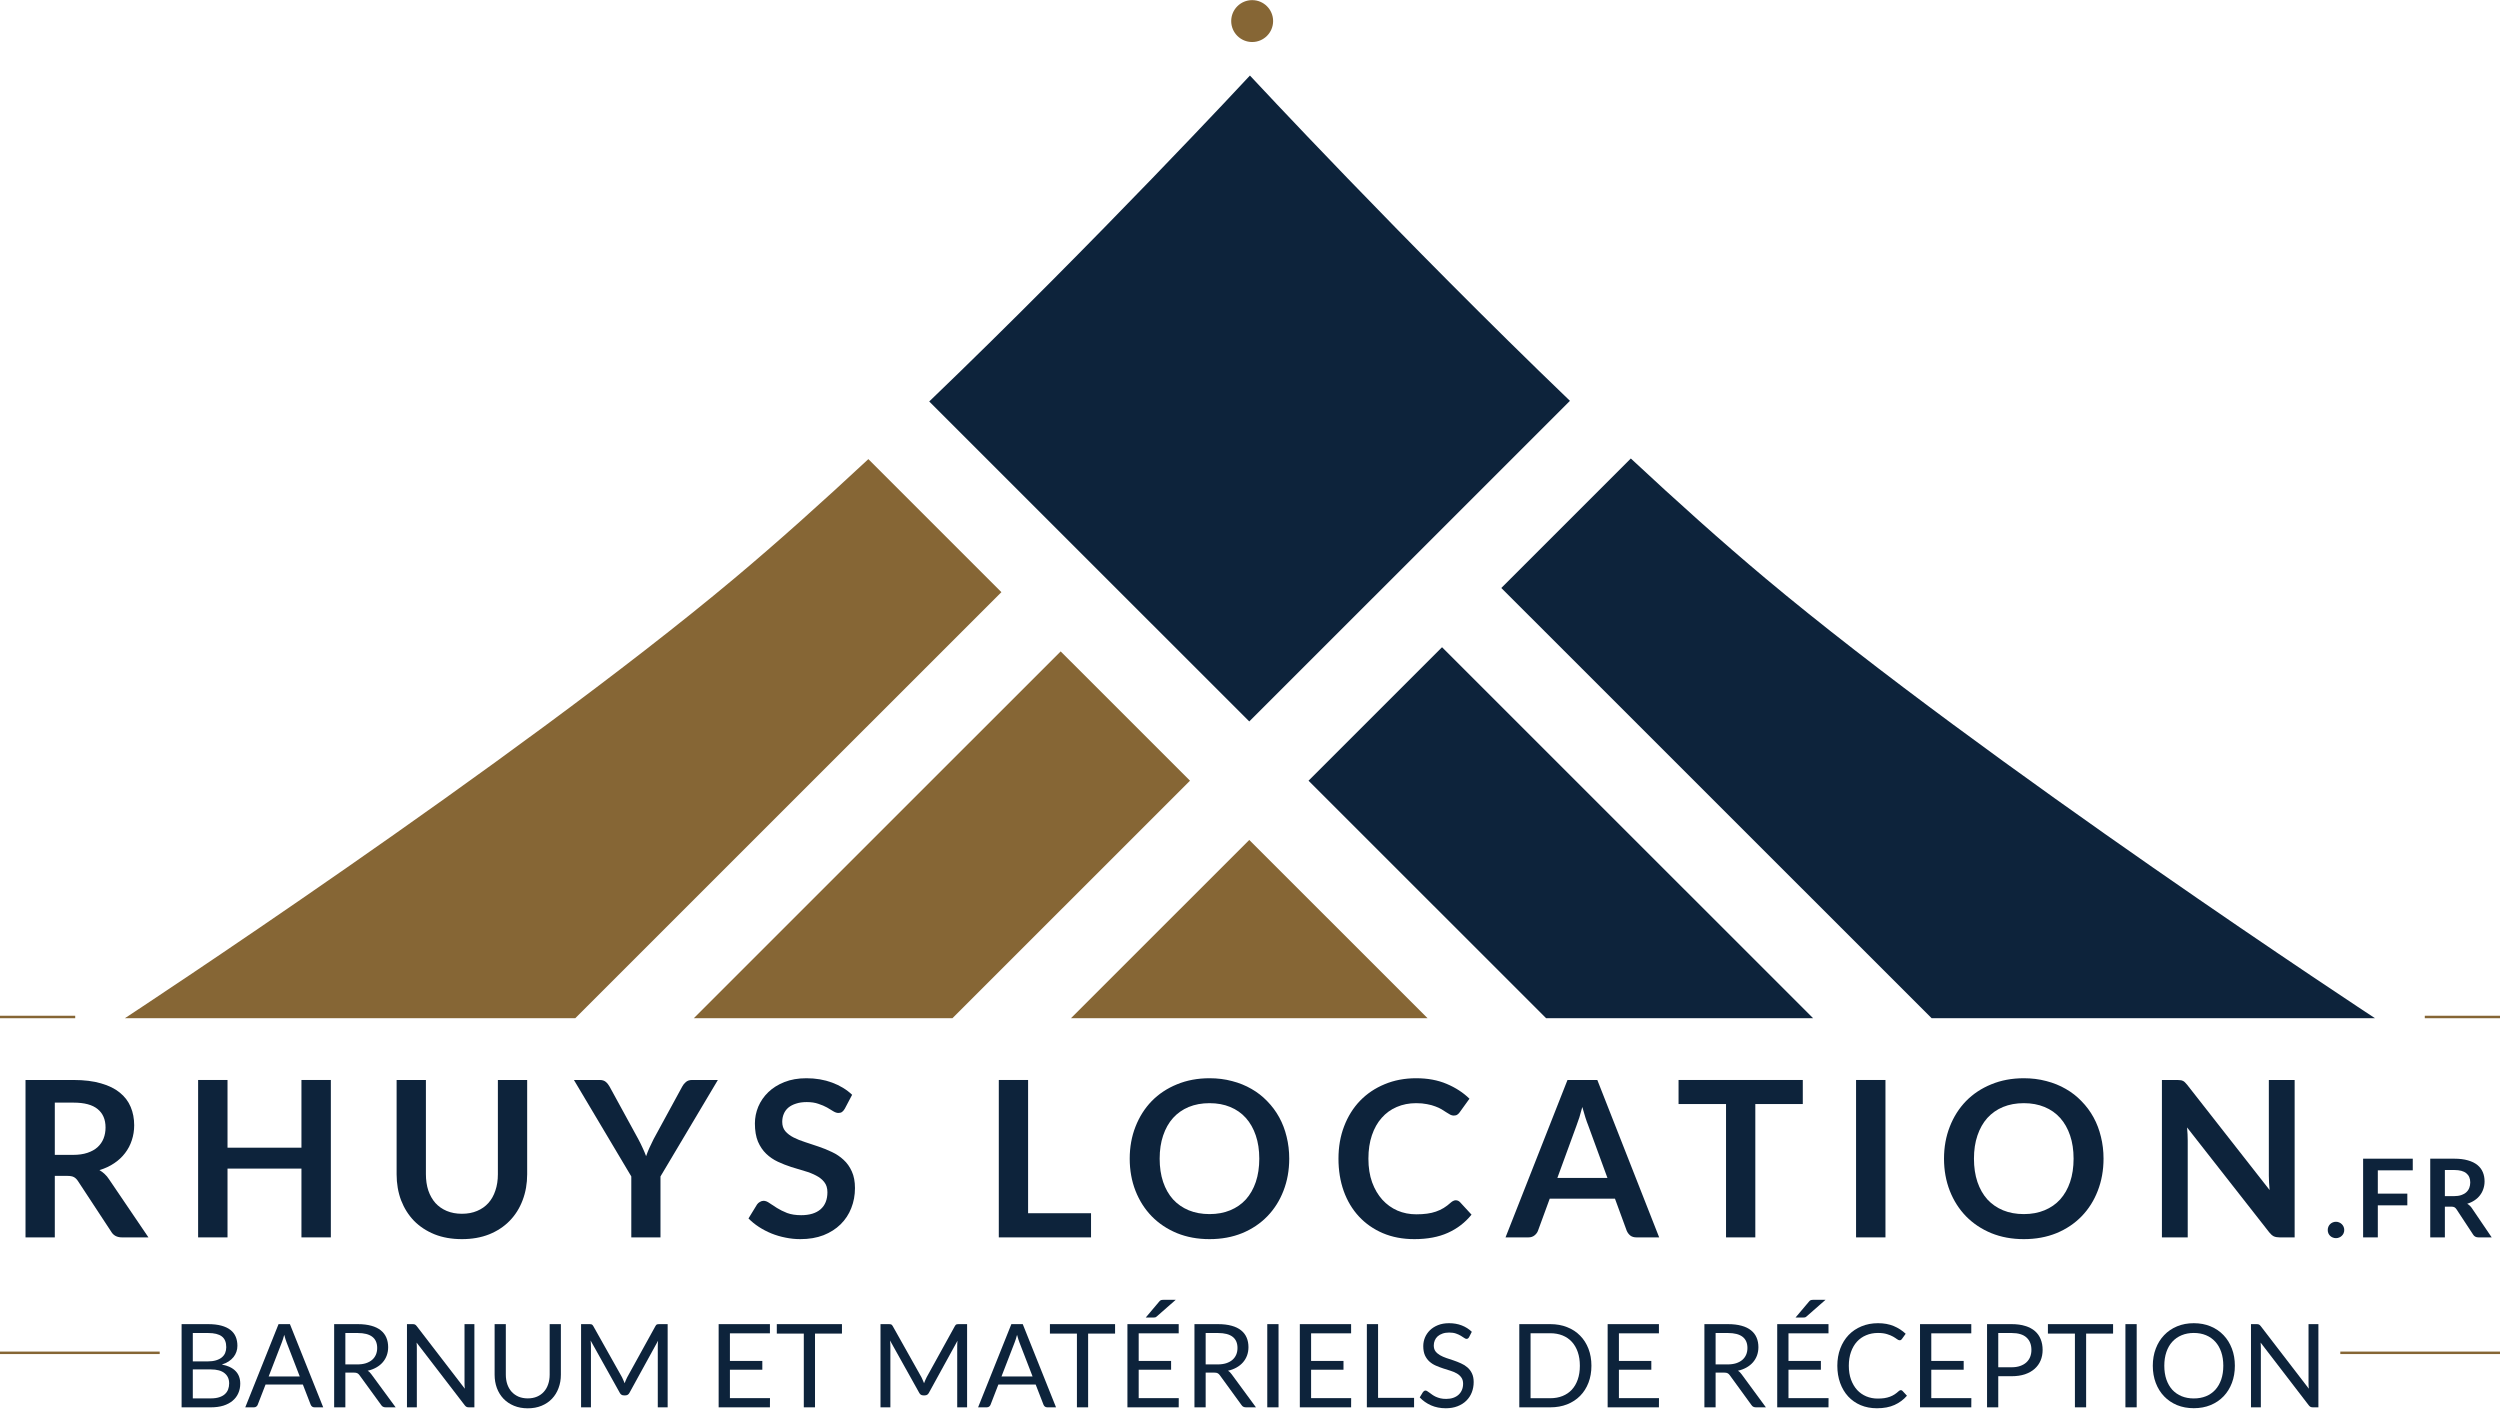 <svg width="4030" height="2271" viewBox="0 0 4030 2271" fill="none" xmlns="http://www.w3.org/2000/svg">
<path d="M1614.27 954.559L927.3 1641.38H201.257C201.257 1641.38 829.836 1228.95 1183.97 932.226C1252.75 874.597 1326.13 808.759 1399.78 740.112L1614.27 954.559Z" fill="#866635"/>
<path d="M1918.27 1258.48L1535.31 1641.38H1118.37L1709.81 1050.08L1918.27 1258.48Z" fill="#866635"/>
<path d="M2301.26 1641.38H1726.39L2013.81 1354L2301.26 1641.38Z" fill="#866635"/>
<path d="M2628.89 739.083C2702.9 808.104 2776.69 874.308 2845.82 932.226C3199.95 1228.95 3828.52 1641.38 3828.52 1641.38H3113.83L2420.1 947.818L2628.89 739.083Z" fill="#0D233B"/>
<path d="M2922.75 1641.38H2492.34L2109.35 1258.48L2324.56 1043.33L2922.75 1641.38Z" fill="#0D233B"/>
<path d="M2014.89 121.769C2015.83 122.775 2261.41 387.347 2530.75 646.166L2013.81 1162.96L1497.91 647.194C1768.19 387.549 2014.89 121.769 2014.89 121.769Z" fill="#0D233B"/>
<ellipse cx="2018.48" cy="33.969" rx="33.777" ry="33.769" fill="#866635"/>
<line x1="3908.76" y1="1639.38" x2="4030" y2="1639.38" stroke="#866635" stroke-width="4"/>
<line y1="1639.38" x2="121.239" y2="1639.38" stroke="#866635" stroke-width="4"/>
<path d="M117.834 1861.66C126.727 1861.66 134.45 1860.55 141.003 1858.33C147.673 1856.1 153.114 1853.06 157.327 1849.2C161.656 1845.22 164.874 1840.54 166.981 1835.16C169.087 1829.78 170.14 1823.87 170.14 1817.44C170.14 1804.57 165.869 1794.69 157.327 1787.78C148.902 1780.88 135.972 1777.43 118.536 1777.43H88.347V1861.66H117.834ZM239.296 1994.67H196.644C188.57 1994.67 182.719 1991.52 179.092 1985.2L125.733 1903.95C123.744 1900.91 121.52 1898.75 119.063 1897.46C116.723 1896.17 113.212 1895.53 108.532 1895.53H88.347V1994.67H41.131V1740.93H118.536C135.738 1740.93 150.481 1742.74 162.768 1746.37C175.172 1749.88 185.293 1754.85 193.133 1761.29C201.091 1767.72 206.941 1775.44 210.686 1784.45C214.43 1793.34 216.302 1803.17 216.302 1813.93C216.302 1822.47 215.015 1830.54 212.441 1838.15C209.984 1845.75 206.356 1852.65 201.559 1858.85C196.878 1865.05 191.027 1870.49 184.006 1875.17C177.102 1879.85 169.204 1883.54 160.311 1886.23C163.353 1887.98 166.162 1890.09 168.736 1892.55C171.31 1894.88 173.65 1897.69 175.757 1900.97L239.296 1994.67Z" fill="#0D233B"/>
<path d="M533.324 1740.93V1994.67H485.933V1883.77H366.753V1994.67H319.362V1740.93H366.753V1850.08H485.933V1740.93H533.324Z" fill="#0D233B"/>
<path d="M744.656 1956.6C753.783 1956.6 761.916 1955.07 769.053 1952.03C776.308 1948.99 782.393 1944.72 787.308 1939.22C792.222 1933.72 795.967 1927.06 798.541 1919.22C801.233 1911.38 802.578 1902.61 802.578 1892.9V1740.93H849.794V1892.9C849.794 1907.99 847.337 1921.97 842.422 1934.84C837.624 1947.59 830.662 1958.64 821.535 1968C812.525 1977.24 801.525 1984.5 788.536 1989.76C775.548 1994.91 760.921 1997.48 744.656 1997.48C728.274 1997.48 713.588 1994.91 700.6 1989.76C687.611 1984.5 676.553 1977.24 667.426 1968C658.416 1958.64 651.453 1947.59 646.539 1934.84C641.741 1921.97 639.342 1907.99 639.342 1892.9V1740.93H686.558V1892.72C686.558 1902.43 687.845 1911.2 690.419 1919.04C693.111 1926.88 696.914 1933.61 701.828 1939.22C706.86 1944.72 712.945 1948.99 720.083 1952.03C727.338 1955.07 735.529 1956.6 744.656 1956.6Z" fill="#0D233B"/>
<path d="M1064.7 1896.41V1994.67H1017.66V1896.41L925.159 1740.93H966.758C970.853 1740.93 974.071 1741.93 976.412 1743.91C978.869 1745.9 980.917 1748.42 982.555 1751.46L1028.89 1836.22C1031.58 1841.25 1033.92 1845.98 1035.91 1850.43C1038.02 1854.88 1039.89 1859.32 1041.53 1863.77C1043.05 1859.32 1044.81 1854.88 1046.8 1850.43C1048.79 1845.98 1051.07 1841.25 1053.64 1836.22L1099.8 1751.46C1101.09 1748.89 1103.02 1746.49 1105.6 1744.27C1108.17 1742.04 1111.45 1740.93 1115.43 1740.93H1157.2L1064.7 1896.41Z" fill="#0D233B"/>
<path d="M1361.88 1787.08C1360.48 1789.54 1358.96 1791.35 1357.32 1792.52C1355.8 1793.57 1353.87 1794.1 1351.53 1794.1C1349.07 1794.1 1346.38 1793.22 1343.45 1791.47C1340.65 1789.6 1337.25 1787.55 1333.27 1785.33C1329.3 1783.1 1324.61 1781.12 1319.23 1779.36C1313.97 1777.49 1307.71 1776.55 1300.45 1776.55C1293.9 1776.55 1288.16 1777.37 1283.25 1779.01C1278.34 1780.53 1274.18 1782.7 1270.79 1785.5C1267.51 1788.31 1265.05 1791.7 1263.42 1795.68C1261.78 1799.54 1260.96 1803.81 1260.96 1808.49C1260.96 1814.46 1262.6 1819.43 1265.87 1823.41C1269.27 1827.38 1273.71 1830.78 1279.21 1833.58C1284.71 1836.39 1290.97 1838.91 1297.99 1841.13C1305.01 1843.35 1312.21 1845.75 1319.58 1848.32C1326.95 1850.78 1334.15 1853.71 1341.17 1857.1C1348.19 1860.37 1354.45 1864.59 1359.95 1869.73C1365.45 1874.76 1369.84 1880.96 1373.12 1888.33C1376.51 1895.7 1378.21 1904.65 1378.21 1915.18C1378.21 1926.65 1376.22 1937.41 1372.24 1947.47C1368.38 1957.41 1362.64 1966.13 1355.04 1973.62C1347.55 1980.99 1338.36 1986.84 1327.48 1991.16C1316.6 1995.38 1304.14 1997.48 1290.1 1997.48C1282.02 1997.48 1274.06 1996.66 1266.22 1995.03C1258.38 1993.5 1250.84 1991.28 1243.58 1988.36C1236.44 1985.43 1229.72 1981.92 1223.4 1977.83C1217.08 1973.73 1211.46 1969.17 1206.55 1964.14L1220.41 1941.5C1221.58 1939.87 1223.1 1938.52 1224.98 1937.47C1226.85 1936.3 1228.84 1935.71 1230.94 1935.71C1233.87 1935.71 1237.03 1936.94 1240.42 1939.4C1243.82 1941.74 1247.85 1944.37 1252.53 1947.29C1257.21 1950.22 1262.66 1952.91 1268.86 1955.37C1275.18 1957.71 1282.72 1958.88 1291.5 1958.88C1304.96 1958.88 1315.37 1955.72 1322.74 1949.4C1330.11 1942.97 1333.8 1933.78 1333.8 1921.85C1333.8 1915.18 1332.1 1909.74 1328.71 1905.53C1325.43 1901.32 1321.05 1897.81 1315.55 1895C1310.05 1892.08 1303.79 1889.62 1296.77 1887.63C1289.74 1885.64 1282.61 1883.48 1275.35 1881.14C1268.1 1878.8 1260.96 1875.99 1253.94 1872.72C1246.92 1869.44 1240.66 1865.17 1235.16 1859.91C1229.66 1854.64 1225.21 1848.09 1221.82 1840.25C1218.54 1832.3 1216.9 1822.53 1216.9 1810.95C1216.9 1801.71 1218.72 1792.7 1222.34 1783.92C1226.09 1775.15 1231.47 1767.37 1238.49 1760.58C1245.51 1753.8 1254.17 1748.36 1264.47 1744.27C1274.77 1740.17 1286.58 1738.12 1299.92 1738.12C1314.9 1738.12 1328.71 1740.46 1341.35 1745.14C1353.99 1749.82 1364.75 1756.37 1373.64 1764.8L1361.88 1787.08Z" fill="#0D233B"/>
<path d="M1758.74 1955.72V1994.67H1610.07V1740.93H1657.29V1955.72H1758.74Z" fill="#0D233B"/>
<path d="M2078.24 1867.8C2078.24 1886.4 2075.14 1903.66 2068.94 1919.57C2062.85 1935.36 2054.19 1949.05 2042.96 1960.63C2031.73 1972.21 2018.21 1981.28 2002.41 1987.83C1986.62 1994.26 1969.06 1997.48 1949.76 1997.48C1930.57 1997.48 1913.07 1994.26 1897.27 1987.83C1881.48 1981.28 1867.9 1972.21 1856.55 1960.63C1845.32 1949.05 1836.6 1935.36 1830.4 1919.57C1824.2 1903.66 1821.1 1886.4 1821.1 1867.8C1821.1 1849.2 1824.2 1832 1830.4 1816.21C1836.6 1800.3 1845.32 1786.56 1856.55 1774.97C1867.9 1763.39 1881.48 1754.38 1897.27 1747.95C1913.07 1741.4 1930.57 1738.12 1949.76 1738.12C1962.63 1738.12 1974.74 1739.64 1986.09 1742.69C1997.44 1745.61 2007.85 1749.82 2017.33 1755.32C2026.81 1760.7 2035.29 1767.31 2042.78 1775.15C2050.39 1782.87 2056.82 1791.53 2062.09 1801.12C2067.36 1810.71 2071.33 1821.13 2074.03 1832.36C2076.83 1843.59 2078.24 1855.4 2078.24 1867.8ZM2029.97 1867.8C2029.97 1853.88 2028.1 1841.42 2024.35 1830.43C2020.61 1819.31 2015.28 1809.89 2008.38 1802.17C2001.48 1794.45 1993.05 1788.54 1983.11 1784.45C1973.28 1780.36 1962.16 1778.31 1949.76 1778.31C1937.35 1778.31 1926.18 1780.36 1916.23 1784.45C1906.4 1788.54 1897.98 1794.45 1890.96 1802.17C1884.05 1809.89 1878.73 1819.31 1874.98 1830.43C1871.24 1841.42 1869.37 1853.88 1869.37 1867.8C1869.37 1881.72 1871.24 1894.24 1874.98 1905.36C1878.73 1916.35 1884.05 1925.71 1890.96 1933.43C1897.98 1941.04 1906.4 1946.89 1916.23 1950.98C1926.18 1955.07 1937.35 1957.12 1949.76 1957.12C1962.16 1957.12 1973.28 1955.07 1983.11 1950.98C1993.05 1946.89 2001.48 1941.04 2008.38 1933.43C2015.28 1925.71 2020.61 1916.35 2024.35 1905.36C2028.1 1894.24 2029.97 1881.72 2029.97 1867.8Z" fill="#0D233B"/>
<path d="M2346.65 1934.84C2349.23 1934.84 2351.51 1935.83 2353.5 1937.82L2372.1 1958C2361.81 1970.75 2349.11 1980.52 2334.02 1987.3C2319.04 1994.09 2301.02 1997.48 2279.96 1997.48C2261.12 1997.48 2244.15 1994.26 2229.05 1987.83C2214.08 1981.4 2201.26 1972.45 2190.61 1960.98C2179.97 1949.52 2171.77 1935.83 2166.04 1919.92C2160.42 1904.01 2157.62 1886.64 2157.62 1867.8C2157.62 1848.73 2160.66 1831.3 2166.74 1815.51C2172.83 1799.6 2181.37 1785.91 2192.37 1774.45C2203.49 1762.98 2216.71 1754.09 2232.04 1747.77C2247.37 1741.34 2264.33 1738.12 2282.94 1738.12C2301.43 1738.12 2317.81 1741.17 2332.09 1747.25C2346.48 1753.33 2358.71 1761.29 2368.77 1771.11L2352.97 1793.05C2352.04 1794.45 2350.81 1795.68 2349.29 1796.73C2347.88 1797.79 2345.89 1798.31 2343.32 1798.31C2341.56 1798.31 2339.75 1797.84 2337.88 1796.91C2336.01 1795.86 2333.96 1794.63 2331.73 1793.22C2329.51 1791.7 2326.94 1790.07 2324.01 1788.31C2321.09 1786.56 2317.69 1784.98 2313.83 1783.57C2309.97 1782.05 2305.46 1780.82 2300.32 1779.89C2295.28 1778.83 2289.43 1778.31 2282.76 1778.31C2271.41 1778.31 2261 1780.36 2251.52 1784.45C2242.16 1788.43 2234.09 1794.28 2227.3 1802C2220.51 1809.6 2215.25 1818.96 2211.5 1830.07C2207.76 1841.07 2205.88 1853.65 2205.88 1867.8C2205.88 1882.07 2207.87 1894.77 2211.85 1905.88C2215.95 1917 2221.45 1926.35 2228.35 1933.96C2235.26 1941.56 2243.39 1947.41 2252.75 1951.51C2262.11 1955.48 2272.17 1957.47 2282.94 1957.47C2289.37 1957.47 2295.17 1957.12 2300.32 1956.42C2305.58 1955.72 2310.38 1954.61 2314.71 1953.09C2319.16 1951.56 2323.31 1949.63 2327.17 1947.29C2331.15 1944.84 2335.07 1941.85 2338.93 1938.35C2340.1 1937.29 2341.33 1936.47 2342.62 1935.89C2343.9 1935.19 2345.25 1934.84 2346.65 1934.84Z" fill="#0D233B"/>
<path d="M2591.2 1898.86L2560.31 1814.46C2558.79 1810.71 2557.21 1806.27 2555.57 1801.12C2553.93 1795.97 2552.3 1790.42 2550.66 1784.45C2549.14 1790.42 2547.56 1796.03 2545.92 1801.3C2544.28 1806.44 2542.7 1810.95 2541.18 1814.81L2510.46 1898.86H2591.2ZM2674.58 1994.67H2638.07C2633.97 1994.67 2630.64 1993.68 2628.06 1991.69C2625.49 1989.59 2623.56 1987.01 2622.27 1983.97L2603.31 1932.2H2498.18L2479.22 1983.97C2478.28 1986.66 2476.47 1989.12 2473.78 1991.34C2471.09 1993.56 2467.75 1994.67 2463.77 1994.67H2426.91L2526.79 1740.93H2574.88L2674.58 1994.67Z" fill="#0D233B"/>
<path d="M2906.1 1779.71H2829.57V1994.67H2782.36V1779.71H2705.83V1740.93H2906.1V1779.71Z" fill="#0D233B"/>
<path d="M3039.36 1994.67H2991.97V1740.93H3039.36V1994.67Z" fill="#0D233B"/>
<path d="M3390.89 1867.8C3390.89 1886.4 3387.79 1903.66 3381.58 1919.57C3375.5 1935.36 3366.84 1949.05 3355.61 1960.63C3344.37 1972.21 3330.86 1981.28 3315.06 1987.83C3299.26 1994.26 3281.71 1997.48 3262.4 1997.48C3243.21 1997.48 3225.72 1994.26 3209.92 1987.83C3194.13 1981.28 3180.55 1972.21 3169.2 1960.63C3157.97 1949.05 3149.25 1935.36 3143.05 1919.57C3136.85 1903.66 3133.75 1886.4 3133.75 1867.8C3133.75 1849.2 3136.85 1832 3143.05 1816.21C3149.25 1800.3 3157.97 1786.56 3169.2 1774.97C3180.55 1763.39 3194.13 1754.38 3209.92 1747.95C3225.72 1741.4 3243.21 1738.12 3262.4 1738.12C3275.28 1738.12 3287.39 1739.64 3298.74 1742.69C3310.09 1745.61 3320.5 1749.82 3329.98 1755.32C3339.46 1760.7 3347.94 1767.31 3355.43 1775.15C3363.04 1782.87 3369.47 1791.53 3374.74 1801.12C3380.01 1810.71 3383.98 1821.13 3386.67 1832.36C3389.48 1843.59 3390.89 1855.4 3390.89 1867.8ZM3342.62 1867.8C3342.62 1853.88 3340.75 1841.42 3337 1830.43C3333.26 1819.31 3327.93 1809.89 3321.03 1802.17C3314.13 1794.45 3305.7 1788.54 3295.75 1784.45C3285.92 1780.36 3274.81 1778.31 3262.4 1778.31C3250 1778.31 3238.83 1780.36 3228.88 1784.45C3219.05 1788.54 3210.63 1794.45 3203.6 1802.17C3196.7 1809.89 3191.38 1819.31 3187.63 1830.43C3183.89 1841.42 3182.02 1853.88 3182.02 1867.8C3182.02 1881.72 3183.89 1894.24 3187.63 1905.36C3191.38 1916.35 3196.7 1925.71 3203.6 1933.43C3210.63 1941.04 3219.05 1946.89 3228.88 1950.98C3238.83 1955.07 3250 1957.12 3262.4 1957.12C3274.81 1957.12 3285.92 1955.07 3295.75 1950.98C3305.7 1946.89 3314.13 1941.04 3321.03 1933.43C3327.93 1925.71 3333.26 1916.35 3337 1905.36C3340.75 1894.24 3342.62 1881.72 3342.62 1867.8Z" fill="#0D233B"/>
<path d="M3698.97 1740.93V1994.67H3674.75C3671 1994.67 3667.84 1994.09 3665.27 1992.92C3662.81 1991.63 3660.41 1989.53 3658.07 1986.6L3525.55 1817.44C3526.26 1825.16 3526.61 1832.3 3526.61 1838.85V1994.67H3485.01V1740.93H3509.76C3511.75 1740.93 3513.44 1741.05 3514.85 1741.28C3516.37 1741.4 3517.66 1741.75 3518.71 1742.34C3519.88 1742.8 3520.99 1743.56 3522.04 1744.62C3523.1 1745.55 3524.27 1746.84 3525.55 1748.48L3658.6 1918.34C3658.25 1914.25 3657.96 1910.21 3657.72 1906.23C3657.49 1902.26 3657.37 1898.57 3657.37 1895.18V1740.93H3698.97Z" fill="#0D233B"/>
<path d="M3752.33 1982.74C3752.33 1980.93 3752.65 1979.2 3753.3 1977.56C3754 1975.93 3754.94 1974.52 3756.11 1973.35C3757.28 1972.18 3758.68 1971.25 3760.32 1970.55C3761.96 1969.84 3763.71 1969.49 3765.58 1969.49C3767.46 1969.49 3769.18 1969.84 3770.76 1970.55C3772.4 1971.25 3773.8 1972.18 3774.97 1973.35C3776.2 1974.52 3777.17 1975.93 3777.87 1977.56C3778.57 1979.2 3778.92 1980.93 3778.92 1982.74C3778.92 1984.61 3778.57 1986.37 3777.87 1988.01C3777.17 1989.59 3776.2 1990.96 3774.97 1992.13C3773.8 1993.3 3772.4 1994.21 3770.76 1994.85C3769.18 1995.55 3767.46 1995.9 3765.58 1995.9C3763.71 1995.9 3761.96 1995.55 3760.32 1994.85C3758.68 1994.21 3757.28 1993.3 3756.11 1992.13C3754.94 1990.96 3754 1989.59 3753.3 1988.01C3752.65 1986.37 3752.33 1984.61 3752.33 1982.74Z" fill="#0D233B"/>
<path d="M3833.04 1886.58V1924.13H3880.61V1943H3833.04V1994.67H3809.34V1867.8H3889.38V1886.58H3833.04Z" fill="#0D233B"/>
<path d="M3955.89 1928.17C3960.33 1928.17 3964.2 1927.61 3967.47 1926.5C3970.81 1925.39 3973.53 1923.87 3975.63 1921.94C3977.8 1919.95 3979.41 1917.61 3980.46 1914.92C3981.51 1912.23 3982.04 1909.27 3982.04 1906.06C3982.04 1899.62 3979.91 1894.68 3975.63 1891.23C3971.42 1887.78 3964.96 1886.05 3956.24 1886.05H3941.14V1928.17H3955.89ZM4016.62 1994.67H3995.29C3991.26 1994.67 3988.33 1993.09 3986.52 1989.94L3959.84 1949.31C3958.84 1947.79 3957.73 1946.71 3956.5 1946.07C3955.33 1945.42 3953.58 1945.1 3951.24 1945.1H3941.14V1994.67H3917.54V1867.8H3956.24C3964.84 1867.8 3972.21 1868.71 3978.35 1870.52C3984.56 1872.28 3989.62 1874.76 3993.54 1877.98C3997.52 1881.2 4000.44 1885.06 4002.31 1889.56C4004.19 1894.01 4005.12 1898.92 4005.12 1904.3C4005.12 1908.57 4004.48 1912.61 4003.19 1916.41C4001.96 1920.21 4000.15 1923.66 3997.75 1926.76C3995.41 1929.86 3992.48 1932.58 3988.97 1934.92C3985.52 1937.26 3981.57 1939.11 3977.13 1940.45C3978.65 1941.33 3980.05 1942.38 3981.34 1943.61C3982.63 1944.78 3983.8 1946.18 3984.85 1947.82L4016.62 1994.67Z" fill="#0D233B"/>
<line y1="2180.74" x2="257.433" y2="2180.74" stroke="#866635" stroke-width="4"/>
<path d="M339.823 2254.2C345.003 2254.2 349.465 2253.6 353.209 2252.42C356.954 2251.23 360.012 2249.58 362.383 2247.46C364.817 2245.27 366.596 2242.72 367.719 2239.78C368.842 2236.79 369.404 2233.51 369.404 2229.96C369.404 2223.03 366.939 2217.57 362.009 2213.58C357.079 2209.52 349.683 2207.5 339.823 2207.5H310.803V2254.2H339.823ZM310.803 2148.82V2194.58H334.768C339.885 2194.58 344.316 2194.02 348.061 2192.9C351.867 2191.77 354.988 2190.21 357.422 2188.22C359.918 2186.22 361.759 2183.82 362.945 2181.01C364.131 2178.14 364.724 2175.02 364.724 2171.65C364.724 2163.73 362.352 2157.96 357.609 2154.34C352.866 2150.66 345.502 2148.82 335.517 2148.82H310.803ZM335.517 2134.5C343.754 2134.5 350.838 2135.31 356.767 2136.93C362.758 2138.55 367.657 2140.86 371.464 2143.86C375.333 2146.85 378.172 2150.53 379.982 2154.9C381.792 2159.2 382.697 2164.07 382.697 2169.5C382.697 2172.81 382.167 2175.99 381.106 2179.04C380.107 2182.04 378.578 2184.85 376.519 2187.47C374.459 2190.09 371.838 2192.46 368.655 2194.58C365.535 2196.64 361.853 2198.32 357.609 2199.63C367.469 2201.51 374.865 2205.03 379.795 2210.21C384.788 2215.33 387.284 2222.06 387.284 2230.42C387.284 2236.1 386.223 2241.28 384.101 2245.96C382.042 2250.64 378.984 2254.66 374.927 2258.03C370.933 2261.4 366.003 2264.02 360.137 2265.9C354.27 2267.7 347.593 2268.61 340.104 2268.61H292.736V2134.5H335.517Z" fill="#0D233B"/>
<path d="M483.184 2218.82L462.121 2164.26C461.497 2162.64 460.842 2160.76 460.155 2158.64C459.469 2156.46 458.813 2154.15 458.189 2151.72C456.879 2156.77 455.537 2160.98 454.164 2164.35L433.101 2218.82H483.184ZM521.003 2268.61H506.961C505.339 2268.61 504.028 2268.2 503.03 2267.39C502.031 2266.58 501.282 2265.55 500.783 2264.3L488.239 2231.92H428.046L415.502 2264.3C415.128 2265.43 414.41 2266.43 413.349 2267.3C412.288 2268.17 410.978 2268.61 409.417 2268.61H395.376L449.015 2134.5H467.363L521.003 2268.61Z" fill="#0D233B"/>
<path d="M575.814 2199.45C581.057 2199.45 585.675 2198.82 589.669 2197.58C593.725 2196.26 597.096 2194.46 599.779 2192.15C602.525 2189.78 604.585 2186.97 605.957 2183.72C607.33 2180.48 608.017 2176.89 608.017 2172.96C608.017 2164.98 605.396 2158.95 600.154 2154.9C594.911 2150.84 587.048 2148.82 576.563 2148.82H556.718V2199.45H575.814ZM637.786 2268.61H621.684C618.377 2268.61 615.943 2267.33 614.383 2264.77L579.559 2216.85C578.498 2215.36 577.343 2214.3 576.095 2213.67C574.909 2212.99 573.037 2212.64 570.478 2212.64H556.718V2268.61H538.65V2134.5H576.563C585.051 2134.5 592.384 2135.37 598.562 2137.12C604.741 2138.8 609.827 2141.27 613.821 2144.51C617.877 2147.75 620.873 2151.69 622.808 2156.3C624.742 2160.86 625.71 2165.97 625.71 2171.65C625.71 2176.39 624.961 2180.82 623.463 2184.94C621.965 2189.06 619.781 2192.77 616.91 2196.08C614.102 2199.32 610.638 2202.1 606.519 2204.41C602.463 2206.72 597.844 2208.46 592.665 2209.65C594.974 2210.96 596.971 2212.86 598.656 2215.36L637.786 2268.61Z" fill="#0D233B"/>
<path d="M764.715 2134.5V2268.61H755.634C754.199 2268.61 752.982 2268.36 751.984 2267.86C751.047 2267.36 750.111 2266.52 749.175 2265.33L671.571 2164.26C671.696 2165.82 671.789 2167.35 671.852 2168.84C671.914 2170.34 671.945 2171.74 671.945 2173.05V2268.61H656.031V2134.5H665.392C666.204 2134.5 666.89 2134.56 667.452 2134.68C668.014 2134.75 668.513 2134.9 668.95 2135.15C669.386 2135.34 669.823 2135.65 670.26 2136.09C670.697 2136.46 671.165 2136.96 671.664 2137.58L749.269 2238.57C749.144 2236.94 749.019 2235.39 748.894 2233.89C748.832 2232.33 748.801 2230.86 748.801 2229.49V2134.5H764.715Z" fill="#0D233B"/>
<path d="M850.776 2254.2C856.331 2254.2 861.292 2253.26 865.661 2251.39C870.029 2249.52 873.711 2246.9 876.707 2243.53C879.765 2240.16 882.074 2236.13 883.634 2231.45C885.257 2226.77 886.068 2221.63 886.068 2216.01V2134.5H904.135V2216.01C904.135 2223.75 902.887 2230.92 900.391 2237.54C897.957 2244.15 894.431 2249.89 889.813 2254.76C885.257 2259.56 879.671 2263.34 873.056 2266.08C866.441 2268.83 859.014 2270.2 850.776 2270.2C842.539 2270.2 835.112 2268.83 828.497 2266.08C821.882 2263.34 816.265 2259.56 811.647 2254.76C807.028 2249.89 803.471 2244.15 800.975 2237.54C798.541 2230.92 797.324 2223.75 797.324 2216.01V2134.5H815.391V2215.92C815.391 2221.53 816.171 2226.68 817.731 2231.36C819.354 2236.04 821.663 2240.06 824.659 2243.43C827.717 2246.8 831.43 2249.45 835.799 2251.39C840.23 2253.26 845.222 2254.2 850.776 2254.2Z" fill="#0D233B"/>
<path d="M1076.26 2134.5V2268.61H1060.35V2170.06C1060.35 2168.75 1060.38 2167.35 1060.44 2165.85C1060.56 2164.35 1060.69 2162.82 1060.81 2161.26L1014.76 2245.12C1013.32 2247.93 1011.14 2249.33 1008.2 2249.33H1005.58C1002.65 2249.33 1000.47 2247.93 999.03 2245.12L952.037 2160.89C952.411 2164.2 952.599 2167.25 952.599 2170.06V2268.61H936.685V2134.5H950.071C951.694 2134.5 952.942 2134.65 953.816 2134.96C954.689 2135.28 955.532 2136.15 956.343 2137.58L1002.68 2220.13C1003.43 2221.63 1004.15 2223.19 1004.83 2224.81C1005.58 2226.43 1006.27 2228.09 1006.89 2229.77C1007.52 2228.09 1008.17 2226.43 1008.86 2224.81C1009.55 2223.12 1010.29 2221.53 1011.11 2220.04L1056.6 2137.58C1057.35 2136.15 1058.16 2135.28 1059.04 2134.96C1059.97 2134.65 1061.25 2134.5 1062.87 2134.5H1076.26Z" fill="#0D233B"/>
<path d="M1241.22 2253.82L1241.12 2268.61H1158.46V2134.5H1241.12V2149.28H1176.63V2193.83H1228.86V2208.06H1176.63V2253.82H1241.22Z" fill="#0D233B"/>
<path d="M1357.23 2149.75H1313.79V2268.61H1295.73V2149.75H1252.2V2134.5H1357.23V2149.75Z" fill="#0D233B"/>
<path d="M1558.95 2134.5V2268.61H1543.03V2170.06C1543.03 2168.75 1543.06 2167.35 1543.13 2165.85C1543.25 2164.35 1543.38 2162.82 1543.5 2161.26L1497.44 2245.12C1496.01 2247.93 1493.82 2249.33 1490.89 2249.33H1488.27C1485.34 2249.33 1483.15 2247.93 1481.72 2245.12L1434.72 2160.89C1435.1 2164.2 1435.29 2167.25 1435.29 2170.06V2268.61H1419.37V2134.5H1432.76C1434.38 2134.5 1435.63 2134.65 1436.5 2134.96C1437.38 2135.28 1438.22 2136.15 1439.03 2137.58L1485.37 2220.13C1486.12 2221.63 1486.83 2223.19 1487.52 2224.81C1488.27 2226.43 1488.96 2228.09 1489.58 2229.77C1490.2 2228.09 1490.86 2226.43 1491.55 2224.81C1492.23 2223.12 1492.98 2221.53 1493.79 2220.04L1539.29 2137.58C1540.04 2136.15 1540.85 2135.28 1541.72 2134.96C1542.66 2134.65 1543.94 2134.5 1545.56 2134.5H1558.95Z" fill="#0D233B"/>
<path d="M1664.49 2218.82L1643.43 2164.26C1642.8 2162.64 1642.15 2160.76 1641.46 2158.64C1640.77 2156.46 1640.12 2154.15 1639.49 2151.72C1638.18 2156.77 1636.84 2160.98 1635.47 2164.35L1614.41 2218.82H1664.49ZM1702.31 2268.61H1688.27C1686.64 2268.61 1685.33 2268.2 1684.33 2267.39C1683.33 2266.58 1682.59 2265.55 1682.09 2264.3L1669.54 2231.92H1609.35L1596.81 2264.3C1596.43 2265.43 1595.71 2266.43 1594.65 2267.3C1593.59 2268.17 1592.28 2268.61 1590.72 2268.61H1576.68L1630.32 2134.5H1648.67L1702.31 2268.61Z" fill="#0D233B"/>
<path d="M1797.5 2149.75H1754.06V2268.61H1736V2149.75H1692.47V2134.5H1797.5V2149.75Z" fill="#0D233B"/>
<path d="M1900.16 2253.82L1900.07 2268.61H1817.41V2134.5H1900.07V2149.28H1835.57V2193.83H1887.8V2208.06H1835.57V2253.82H1900.16ZM1895.29 2095.28L1864.77 2122.05C1863.84 2122.92 1862.93 2123.45 1862.06 2123.64C1861.19 2123.83 1860.12 2123.92 1858.88 2123.92H1846.89L1868.52 2098.28C1869.58 2096.9 1870.64 2096.06 1871.7 2095.75C1872.82 2095.44 1874.42 2095.28 1876.48 2095.28H1895.29Z" fill="#0D233B"/>
<path d="M1962.63 2199.45C1967.87 2199.45 1972.49 2198.82 1976.48 2197.58C1980.54 2196.26 1983.91 2194.46 1986.59 2192.15C1989.34 2189.78 1991.4 2186.97 1992.77 2183.72C1994.14 2180.48 1994.83 2176.89 1994.83 2172.96C1994.83 2164.98 1992.21 2158.95 1986.97 2154.9C1981.72 2150.84 1973.86 2148.82 1963.38 2148.82H1943.53V2199.45H1962.63ZM2024.6 2268.61H2008.5C2005.19 2268.61 2002.75 2267.33 2001.19 2264.77L1966.37 2216.85C1965.31 2215.36 1964.16 2214.3 1962.91 2213.67C1961.72 2212.99 1959.85 2212.64 1957.29 2212.64H1943.53V2268.61H1925.46V2134.5H1963.38C1971.86 2134.5 1979.2 2135.37 1985.37 2137.12C1991.55 2138.8 1996.64 2141.27 2000.63 2144.51C2004.69 2147.75 2007.68 2151.69 2009.62 2156.3C2011.55 2160.86 2012.52 2165.97 2012.52 2171.65C2012.52 2176.39 2011.77 2180.82 2010.27 2184.94C2008.78 2189.06 2006.59 2192.77 2003.72 2196.08C2000.91 2199.32 1997.45 2202.1 1993.33 2204.41C1989.27 2206.72 1984.66 2208.46 1979.48 2209.65C1981.79 2210.96 1983.78 2212.86 1985.47 2215.36L2024.6 2268.61Z" fill="#0D233B"/>
<path d="M2061 2268.61H2042.84V2134.5H2061V2268.61Z" fill="#0D233B"/>
<path d="M2178.07 2253.82L2177.98 2268.61H2095.32V2134.5H2177.98V2149.28H2113.48V2193.83H2165.71V2208.06H2113.48V2253.82H2178.07Z" fill="#0D233B"/>
<path d="M2279.48 2253.35V2268.61H2203.37V2134.5H2221.44V2253.35H2279.48Z" fill="#0D233B"/>
<path d="M2368.16 2155.46C2367.6 2156.4 2366.98 2157.11 2366.29 2157.61C2365.67 2158.05 2364.89 2158.27 2363.95 2158.27C2362.89 2158.27 2361.64 2157.74 2360.21 2156.68C2358.77 2155.62 2356.96 2154.46 2354.78 2153.21C2352.65 2151.9 2350.06 2150.72 2347.01 2149.66C2344.01 2148.6 2340.36 2148.07 2336.05 2148.07C2332 2148.07 2328.41 2148.63 2325.29 2149.75C2322.23 2150.81 2319.64 2152.28 2317.52 2154.15C2315.46 2156.02 2313.9 2158.24 2312.84 2160.79C2311.78 2163.29 2311.25 2166 2311.25 2168.94C2311.25 2172.68 2312.15 2175.8 2313.96 2178.3C2315.83 2180.73 2318.27 2182.82 2321.26 2184.57C2324.32 2186.31 2327.75 2187.84 2331.56 2189.15C2335.43 2190.4 2339.36 2191.71 2343.36 2193.08C2347.41 2194.46 2351.34 2196.02 2355.15 2197.76C2359.02 2199.45 2362.45 2201.6 2365.45 2204.22C2368.51 2206.84 2370.94 2210.05 2372.75 2213.86C2374.62 2217.67 2375.56 2222.35 2375.56 2227.9C2375.56 2233.76 2374.56 2239.28 2372.56 2244.46C2370.57 2249.58 2367.63 2254.04 2363.76 2257.85C2359.96 2261.65 2355.24 2264.65 2349.63 2266.83C2344.07 2269.01 2337.74 2270.11 2330.62 2270.11C2321.89 2270.11 2313.96 2268.55 2306.85 2265.43C2299.73 2262.25 2293.65 2257.97 2288.59 2252.61L2293.83 2244C2294.33 2243.31 2294.93 2242.75 2295.61 2242.31C2296.36 2241.81 2297.17 2241.56 2298.05 2241.56C2298.86 2241.56 2299.76 2241.91 2300.76 2242.59C2301.82 2243.22 2303.01 2244.03 2304.32 2245.02C2305.63 2246.02 2307.13 2247.11 2308.81 2248.3C2310.5 2249.49 2312.4 2250.58 2314.52 2251.58C2316.71 2252.57 2319.17 2253.42 2321.92 2254.1C2324.66 2254.73 2327.75 2255.04 2331.19 2255.04C2335.49 2255.04 2339.33 2254.45 2342.7 2253.26C2346.07 2252.08 2348.91 2250.42 2351.22 2248.3C2353.59 2246.12 2355.4 2243.53 2356.65 2240.53C2357.9 2237.54 2358.52 2234.2 2358.52 2230.52C2358.52 2226.46 2357.58 2223.16 2355.71 2220.6C2353.9 2217.98 2351.5 2215.79 2348.5 2214.05C2345.51 2212.3 2342.08 2210.83 2338.21 2209.65C2334.34 2208.4 2330.41 2207.15 2326.41 2205.9C2322.42 2204.59 2318.49 2203.1 2314.62 2201.41C2310.75 2199.73 2307.31 2197.54 2304.32 2194.86C2301.32 2192.18 2298.89 2188.84 2297.02 2184.85C2295.21 2180.79 2294.3 2175.8 2294.3 2169.87C2294.3 2165.13 2295.21 2160.55 2297.02 2156.12C2298.89 2151.69 2301.57 2147.75 2305.07 2144.32C2308.63 2140.89 2312.96 2138.15 2318.08 2136.09C2323.26 2134.03 2329.19 2133 2335.87 2133C2343.36 2133 2350.16 2134.18 2356.27 2136.56C2362.45 2138.93 2367.88 2142.36 2372.56 2146.85L2368.16 2155.46Z" fill="#0D233B"/>
<path d="M2565.37 2201.6C2565.37 2211.64 2563.78 2220.79 2560.6 2229.02C2557.41 2237.26 2552.92 2244.31 2547.12 2250.17C2541.31 2256.04 2534.32 2260.59 2526.15 2263.84C2518.03 2267.02 2509.05 2268.61 2499.19 2268.61H2449.1V2134.5H2499.19C2509.05 2134.5 2518.03 2136.12 2526.15 2139.36C2534.32 2142.54 2541.31 2147.1 2547.12 2153.03C2552.92 2158.89 2557.41 2165.94 2560.6 2174.18C2563.78 2182.41 2565.37 2191.55 2565.37 2201.6ZM2546.74 2201.6C2546.74 2193.36 2545.62 2186 2543.37 2179.51C2541.13 2173.02 2537.94 2167.53 2533.82 2163.04C2529.7 2158.55 2524.71 2155.12 2518.85 2152.75C2512.98 2150.38 2506.43 2149.19 2499.19 2149.19H2467.27V2253.92H2499.19C2506.43 2253.92 2512.98 2252.73 2518.85 2250.36C2524.71 2247.99 2529.7 2244.59 2533.82 2240.16C2537.94 2235.67 2541.13 2230.18 2543.37 2223.69C2545.62 2217.2 2546.74 2209.84 2546.74 2201.6Z" fill="#0D233B"/>
<path d="M2674.29 2253.82L2674.19 2268.61H2591.53V2134.5H2674.19V2149.28H2609.69V2193.83H2661.93V2208.06H2609.69V2253.82H2674.29Z" fill="#0D233B"/>
<path d="M2784.66 2199.45C2789.9 2199.45 2794.52 2198.82 2798.51 2197.58C2802.57 2196.26 2805.94 2194.46 2808.62 2192.15C2811.37 2189.78 2813.43 2186.97 2814.8 2183.72C2816.17 2180.48 2816.86 2176.89 2816.86 2172.96C2816.86 2164.98 2814.24 2158.95 2809 2154.9C2803.75 2150.84 2795.89 2148.82 2785.41 2148.82H2765.56V2199.45H2784.66ZM2846.63 2268.61H2830.53C2827.22 2268.61 2824.79 2267.33 2823.23 2264.77L2788.4 2216.85C2787.34 2215.36 2786.19 2214.3 2784.94 2213.67C2783.75 2212.99 2781.88 2212.64 2779.32 2212.64H2765.56V2268.61H2747.49V2134.5H2785.41C2793.89 2134.5 2801.23 2135.37 2807.4 2137.12C2813.58 2138.8 2818.67 2141.27 2822.66 2144.51C2826.72 2147.75 2829.72 2151.69 2831.65 2156.3C2833.59 2160.86 2834.55 2165.97 2834.55 2171.65C2834.55 2176.39 2833.8 2180.82 2832.31 2184.94C2830.81 2189.06 2828.62 2192.77 2825.75 2196.08C2822.94 2199.32 2819.48 2202.1 2815.36 2204.41C2811.31 2206.72 2806.69 2208.46 2801.51 2209.65C2803.82 2210.96 2805.81 2212.86 2807.5 2215.36L2846.63 2268.61Z" fill="#0D233B"/>
<path d="M2947.63 2253.82L2947.53 2268.61H2864.87V2134.5H2947.53V2149.28H2883.03V2193.83H2935.27V2208.06H2883.03V2253.82H2947.63ZM2942.76 2095.28L2912.24 2122.05C2911.31 2122.92 2910.4 2123.45 2909.53 2123.64C2908.65 2123.83 2907.59 2123.92 2906.34 2123.92H2894.36L2915.99 2098.28C2917.05 2096.9 2918.11 2096.06 2919.17 2095.75C2920.29 2095.44 2921.88 2095.28 2923.94 2095.28H2942.76Z" fill="#0D233B"/>
<path d="M3064.18 2240.91C3065.18 2240.91 3066.05 2241.31 3066.8 2242.12L3074.01 2249.89C3068.52 2256.26 3061.84 2261.22 3053.97 2264.77C3046.17 2268.33 3036.72 2270.11 3025.61 2270.11C3016 2270.11 3007.26 2268.45 2999.4 2265.15C2991.54 2261.78 2984.83 2257.1 2979.27 2251.11C2973.72 2245.06 2969.41 2237.82 2966.35 2229.4C2963.3 2220.97 2961.77 2211.71 2961.77 2201.6C2961.77 2191.49 2963.36 2182.23 2966.54 2173.8C2969.72 2165.38 2974.19 2158.14 2979.93 2152.09C2985.73 2146.04 2992.66 2141.36 3000.71 2138.05C3008.76 2134.68 3017.65 2133 3027.39 2133C3036.94 2133 3045.36 2134.53 3052.66 2137.58C3059.97 2140.64 3066.39 2144.79 3071.95 2150.03L3065.96 2158.36C3065.58 2158.99 3065.08 2159.52 3064.46 2159.95C3063.9 2160.33 3063.12 2160.51 3062.12 2160.51C3061 2160.51 3059.62 2159.92 3058 2158.74C3056.38 2157.49 3054.26 2156.12 3051.63 2154.62C3049.01 2153.12 3045.74 2151.78 3041.81 2150.59C3037.87 2149.35 3033.04 2148.72 3027.3 2148.72C3020.37 2148.72 3014.03 2149.94 3008.29 2152.37C3002.55 2154.74 2997.59 2158.21 2993.41 2162.76C2989.29 2167.31 2986.07 2172.87 2983.77 2179.42C2981.46 2185.97 2980.3 2193.36 2980.3 2201.6C2980.3 2209.96 2981.49 2217.42 2983.86 2223.97C2986.29 2230.52 2989.57 2236.07 2993.69 2240.63C2997.87 2245.12 3002.77 2248.55 3008.39 2250.92C3014.06 2253.29 3020.18 2254.48 3026.73 2254.48C3030.73 2254.48 3034.32 2254.26 3037.5 2253.82C3040.74 2253.32 3043.71 2252.57 3046.39 2251.58C3049.14 2250.58 3051.67 2249.33 3053.97 2247.83C3056.35 2246.27 3058.69 2244.43 3061 2242.31C3062.06 2241.37 3063.12 2240.91 3064.18 2240.91Z" fill="#0D233B"/>
<path d="M3177.82 2253.82L3177.72 2268.61H3095.06V2134.5H3177.72V2149.28H3113.23V2193.83H3165.46V2208.06H3113.23V2253.82H3177.82Z" fill="#0D233B"/>
<path d="M3242.72 2204.03C3247.9 2204.03 3252.45 2203.35 3256.39 2201.97C3260.38 2200.6 3263.72 2198.7 3266.4 2196.26C3269.15 2193.77 3271.21 2190.81 3272.58 2187.37C3273.95 2183.94 3274.64 2180.17 3274.64 2176.05C3274.64 2167.5 3271.99 2160.83 3266.68 2156.02C3261.44 2151.22 3253.45 2148.82 3242.72 2148.82H3221.19V2204.03H3242.72ZM3242.72 2134.5C3251.21 2134.5 3258.57 2135.49 3264.81 2137.49C3271.11 2139.43 3276.33 2142.2 3280.44 2145.82C3284.56 2149.44 3287.62 2153.81 3289.62 2158.92C3291.68 2164.04 3292.71 2169.75 3292.71 2176.05C3292.71 2182.29 3291.62 2188 3289.43 2193.18C3287.25 2198.36 3284.03 2202.82 3279.79 2206.56C3275.61 2210.3 3270.4 2213.24 3264.16 2215.36C3257.98 2217.42 3250.83 2218.45 3242.72 2218.45H3221.19V2268.61H3203.12V2134.5H3242.72Z" fill="#0D233B"/>
<path d="M3406.28 2149.75H3362.84V2268.61H3344.77V2149.75H3301.24V2134.5H3406.28V2149.75Z" fill="#0D233B"/>
<path d="M3444.34 2268.61H3426.18V2134.5H3444.34V2268.61Z" fill="#0D233B"/>
<path d="M3602.6 2201.6C3602.6 2211.64 3601.01 2220.88 3597.82 2229.3C3594.64 2237.66 3590.15 2244.87 3584.34 2250.92C3578.54 2256.97 3571.55 2261.68 3563.37 2265.05C3555.26 2268.36 3546.27 2270.01 3536.41 2270.01C3526.55 2270.01 3517.57 2268.36 3509.45 2265.05C3501.34 2261.68 3494.38 2256.97 3488.58 2250.92C3482.77 2244.87 3478.28 2237.66 3475.1 2229.3C3471.91 2220.88 3470.32 2211.64 3470.32 2201.6C3470.32 2191.55 3471.91 2182.35 3475.1 2173.99C3478.28 2165.57 3482.77 2158.33 3488.58 2152.28C3494.38 2146.16 3501.34 2141.42 3509.45 2138.05C3517.57 2134.68 3526.55 2133 3536.41 2133C3546.27 2133 3555.26 2134.68 3563.37 2138.05C3571.55 2141.42 3578.54 2146.16 3584.34 2152.28C3590.15 2158.33 3594.64 2165.57 3597.82 2173.99C3601.01 2182.35 3602.6 2191.55 3602.6 2201.6ZM3583.97 2201.6C3583.97 2193.36 3582.85 2185.97 3580.6 2179.42C3578.35 2172.87 3575.17 2167.35 3571.05 2162.85C3566.93 2158.3 3561.94 2154.81 3556.07 2152.37C3550.21 2149.94 3543.65 2148.72 3536.41 2148.72C3529.24 2148.72 3522.71 2149.94 3516.85 2152.37C3510.98 2154.81 3505.96 2158.3 3501.78 2162.85C3497.66 2167.35 3494.48 2172.87 3492.23 2179.42C3489.98 2185.97 3488.86 2193.36 3488.86 2201.6C3488.86 2209.84 3489.98 2217.23 3492.23 2223.78C3494.48 2230.27 3497.66 2235.79 3501.78 2240.35C3505.96 2244.84 3510.98 2248.3 3516.85 2250.73C3522.71 2253.1 3529.24 2254.29 3536.41 2254.29C3543.65 2254.29 3550.21 2253.1 3556.07 2250.73C3561.94 2248.3 3566.93 2244.84 3571.05 2240.35C3575.17 2235.79 3578.35 2230.27 3580.6 2223.78C3582.85 2217.23 3583.97 2209.84 3583.97 2201.6Z" fill="#0D233B"/>
<path d="M3737.26 2134.5V2268.61H3728.18C3726.75 2268.61 3725.53 2268.36 3724.53 2267.86C3723.6 2267.36 3722.66 2266.52 3721.72 2265.33L3644.12 2164.26C3644.24 2165.82 3644.34 2167.35 3644.4 2168.84C3644.46 2170.34 3644.49 2171.74 3644.49 2173.05V2268.61H3628.58V2134.5H3637.94C3638.75 2134.5 3639.44 2134.56 3640 2134.68C3640.56 2134.75 3641.06 2134.9 3641.5 2135.15C3641.94 2135.34 3642.37 2135.65 3642.81 2136.09C3643.25 2136.46 3643.71 2136.96 3644.21 2137.58L3721.82 2238.57C3721.69 2236.94 3721.57 2235.39 3721.44 2233.89C3721.38 2232.33 3721.35 2230.86 3721.35 2229.49V2134.5H3737.26Z" fill="#0D233B"/>
<line x1="3772.57" y1="2180.74" x2="4030" y2="2180.74" stroke="#866635" stroke-width="4"/>
</svg>

